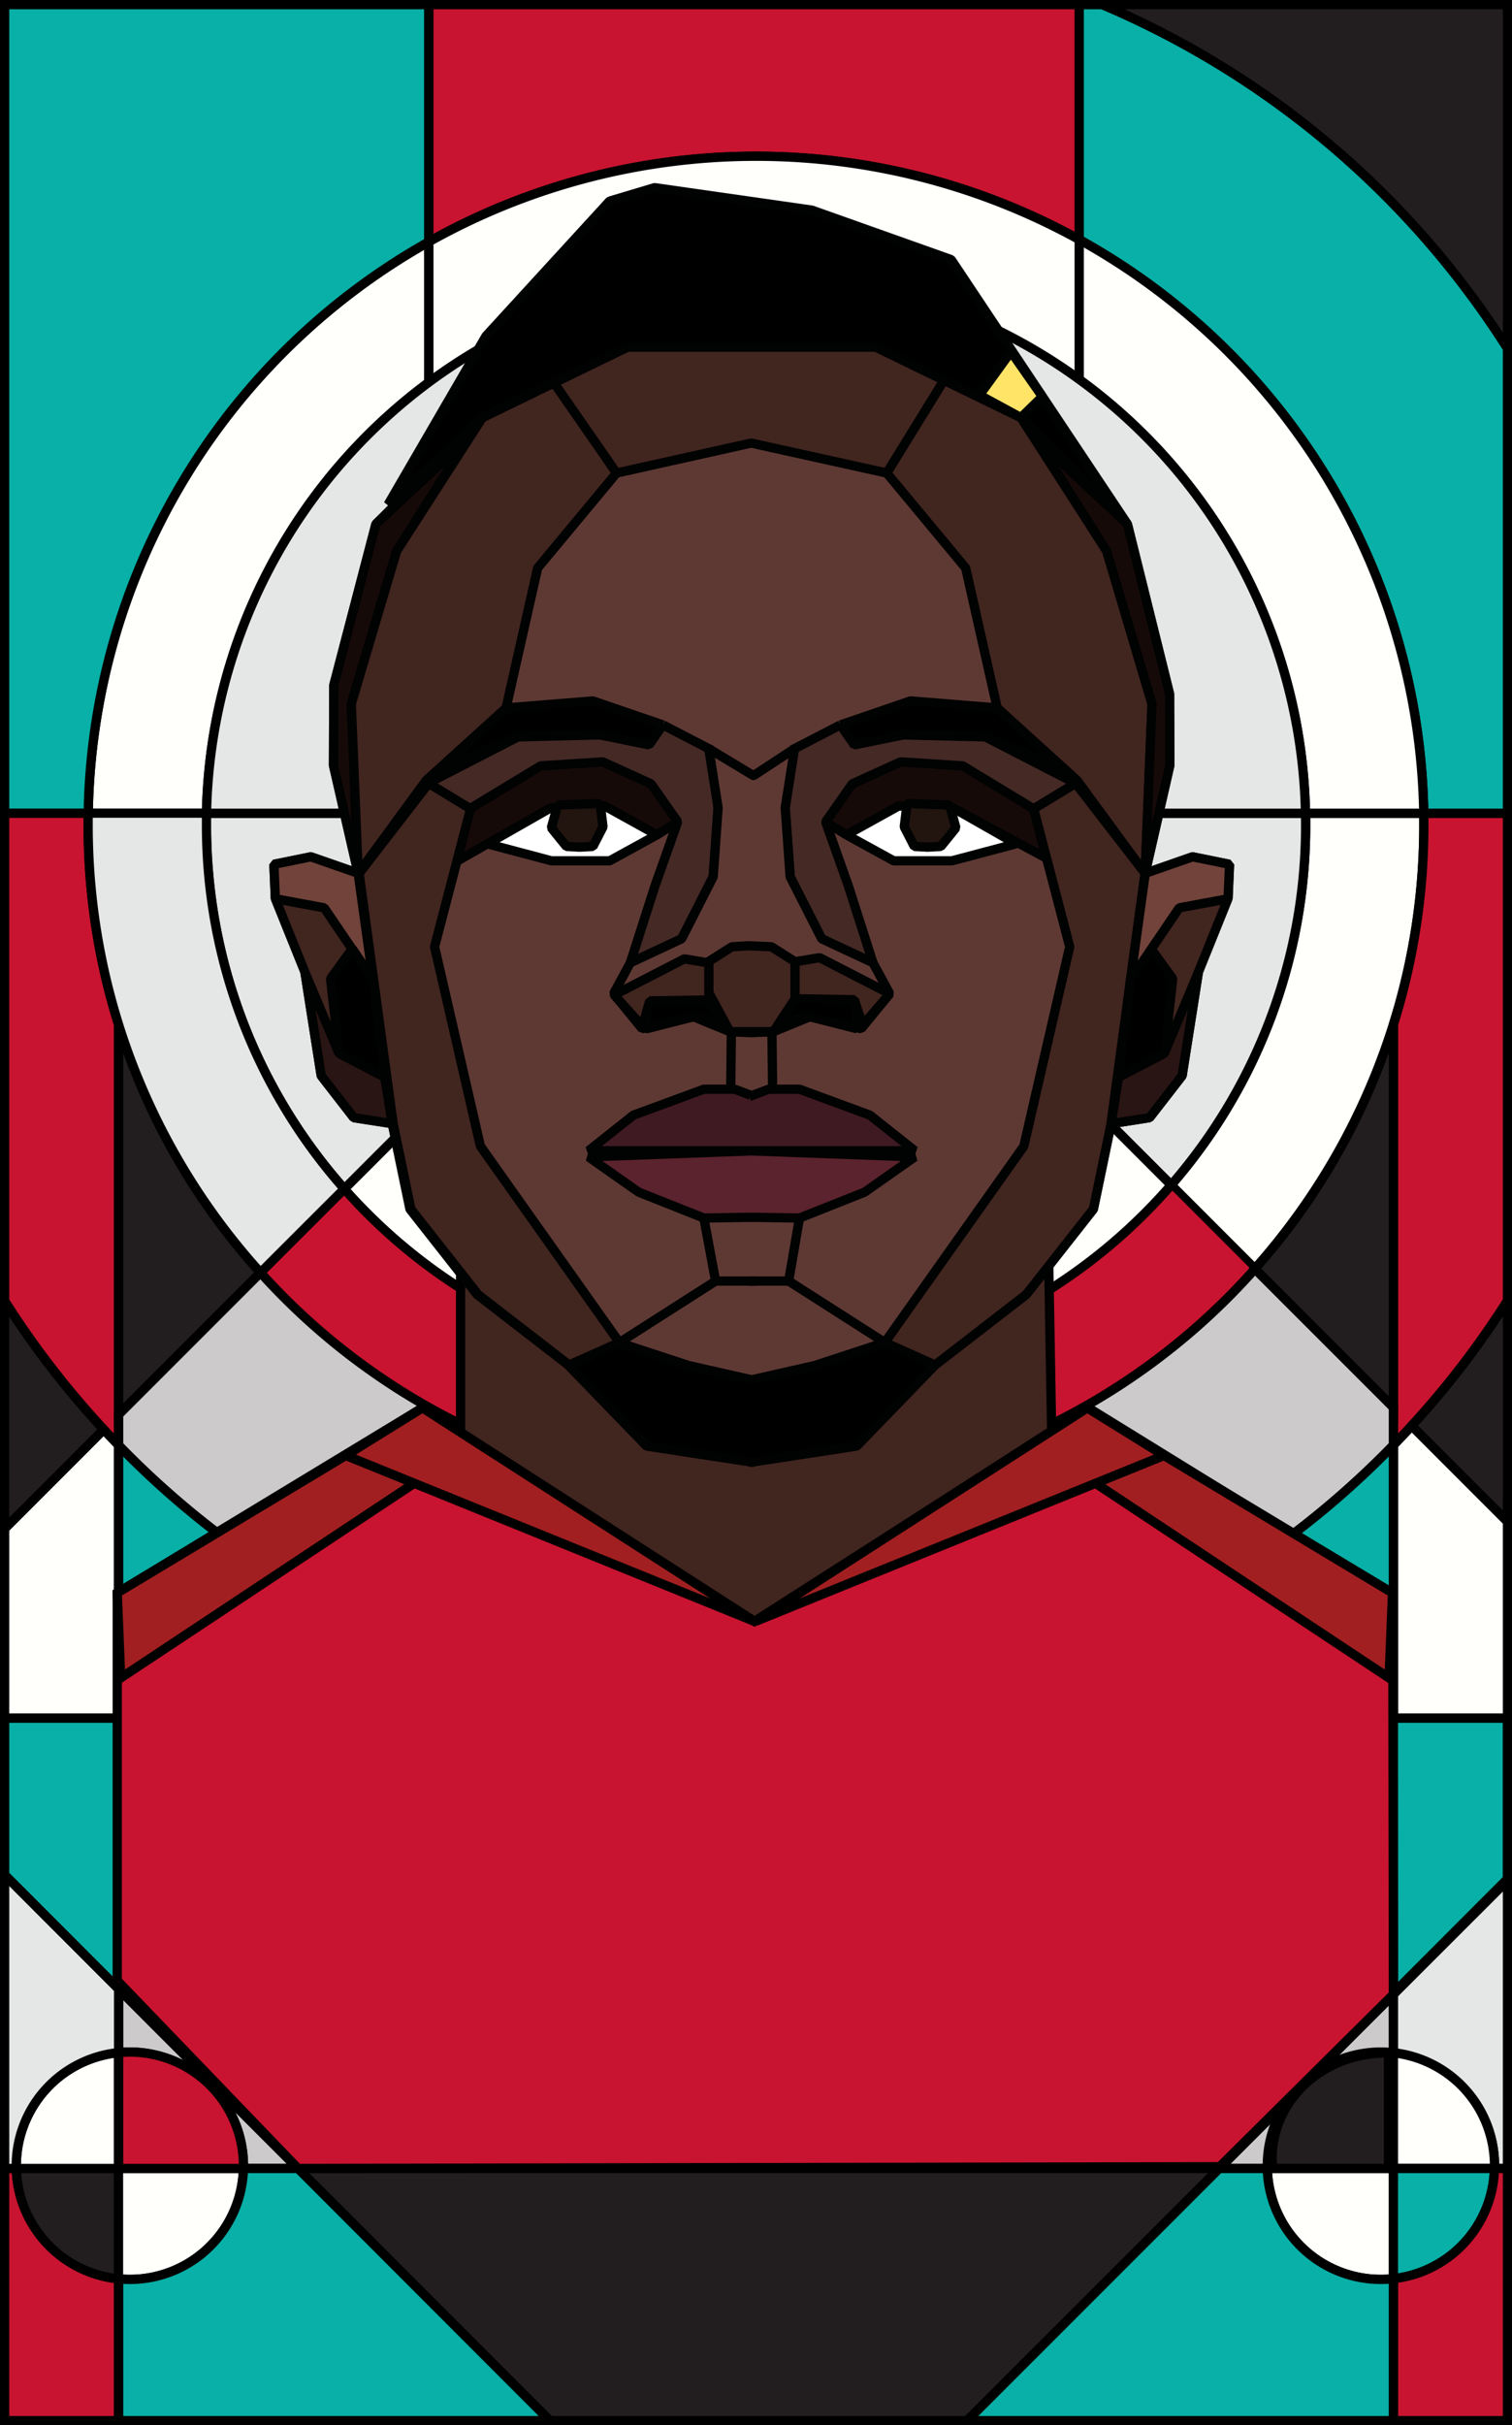 <svg xmlns="http://www.w3.org/2000/svg" viewBox="0 0 489.47 784.62"><rect x="0" y="0" width="489.47" height="784.62" fill="#808080" stroke="none"/><defs><style>.cls-1,.cls-17{fill:none}.cls-1,.cls-10,.cls-2,.cls-3,.cls-4,.cls-5,.cls-6,.cls-7,.cls-8{stroke:#000;stroke-miterlimit:10}.cls-1,.cls-10,.cls-12,.cls-13,.cls-14,.cls-15,.cls-16,.cls-17,.cls-18,.cls-19,.cls-2,.cls-20,.cls-21,.cls-22,.cls-23,.cls-25,.cls-3,.cls-4,.cls-6,.cls-7,.cls-8{stroke-width:3px}.cls-2{fill:#fffffb}.cls-3{fill:#cccaca}.cls-4,.cls-5{fill:#c81430}.cls-5{stroke-width:2px}.cls-6{fill:#08b0a7}.cls-7{fill:#221e20}.cls-8{fill:#e5e6e6}.cls-18{fill:#41251f}.cls-10{fill:#a21f21}.cls-12{fill:#5e3933}.cls-12,.cls-13,.cls-14,.cls-15,.cls-16,.cls-17,.cls-18,.cls-19,.cls-20,.cls-21,.cls-22,.cls-23,.cls-25{stroke:#010202;stroke-linejoin:bevel}.cls-13{fill:#160a09}.cls-15{fill:#fff}.cls-16{fill:#442925}.cls-19{fill:#3f1a23}.cls-20{fill:#5b232d}.cls-21{fill:#71433a}.cls-22{fill:#291513}.cls-23{fill:#22140f}.cls-25{fill:#492a25}</style></defs><g id="Layer_2" data-name="Layer 2"><g id="Layer_1-2" data-name="Layer 1"><path class="cls-1" d="M406.23 410.48A215.64 215.64 0 0 1 244.74 483v-38.31a177.54 177.54 0 0 0 134.39-61.32zM425.26 671l-7.86 7.86a36.62 36.62 0 0 1 7.86-7.86z"/><path class="cls-1" d="M406.23 410.48A215.64 215.64 0 0 1 244.74 483v-38.31a177.54 177.54 0 0 0 134.39-61.32zM38.4 643.44l58.06 58.09H78.8v-.88A36.78 36.78 0 0 0 42 663.87c-1.23 0-2.44.06-3.64.18zM394.72 701.53l22.68-22.66a36.59 36.59 0 0 0-7.15 21.78v.88zM425.26 671l-7.86 7.86a36.62 36.62 0 0 1 7.86-7.86zM451.08 645.21v18.9a31.92 31.92 0 0 0-4.05-.24 36.67 36.67 0 0 0-21.76 7.13z"/><path class="cls-1" d="M406.23 410.48A215.64 215.64 0 0 1 244.74 483v-38.31a177.54 177.54 0 0 0 134.39-61.32zM38.4 643.44l58.06 58.09H78.8v-.88A36.78 36.78 0 0 0 42 663.87c-1.23 0-2.44.06-3.64.18zM394.72 701.53l22.68-22.66a36.59 36.59 0 0 0-7.15 21.78v.88zM425.26 671l-7.86 7.86a36.62 36.62 0 0 1 7.86-7.86zM451.08 645.21v18.9a31.92 31.92 0 0 0-4.05-.24 36.67 36.67 0 0 0-21.76 7.13z"/><path class="cls-2" d="M460.93 266.76a215.27 215.27 0 0 1-54.7 143.72l-27.1-27.11a177.23 177.23 0 0 0 43.54-116.61c0-1.22 0-2.44-.05-3.66h38.28q.03 1.83.03 3.66z"/><path class="cls-3" d="M425.27 671a36.67 36.67 0 0 1 21.73-7.13 31.92 31.92 0 0 1 4.05.24v-18.9zm-7.87 7.88l7.86-7.86a36.62 36.62 0 0 0-7.86 7.85zm0 0l-22.68 22.66h15.54v-.88a36.59 36.59 0 0 1 7.14-21.79zM96.46 701.53L38.4 643.44v20.61c1.2-.12 2.41-.18 3.64-.18a36.78 36.78 0 0 1 36.77 36.78v.88z"/><path class="cls-4" d="M488 263.1v157.74a288.27 288.27 0 0 1-31 40.43c-1.95 2.13-3.92 4.21-5.92 6.27V331.47a216.09 216.09 0 0 0 9.85-64.71v-3.66z"/><path class="cls-5" d="M406.23 410.48A215.64 215.64 0 0 1 244.74 483v-38.31a177.54 177.54 0 0 0 134.39-61.32z"/><path class="cls-2" d="M138.83 78.23v45.54a177.63 177.63 0 0 0-72 139.33H28.56A216.11 216.11 0 0 1 138.83 78.23z"/><path class="cls-6" d="M488 112.67V263.1h-27.1A216.17 216.17 0 0 0 349.36 77.51V1.5h7.52A289 289 0 0 1 488 112.67z"/><path class="cls-7" d="M488 1.5v111.17A289 289 0 0 0 356.88 1.5z"/><path class="cls-6" d="M138.83 1.5v76.73A216.11 216.11 0 0 0 28.56 263.1H1.5V1.5z"/><path class="cls-2" d="M451.08 555.81v89.4L425.27 671a36.62 36.62 0 0 0-7.86 7.86l-22.68 22.66H96.46L38.4 643.44v-87.63z"/><path class="cls-8" d="M488 608.34v93.19h-4.18v-.88a36.76 36.76 0 0 0-32.73-36.54v-18.9z"/><path class="cls-2" d="M483.81 700.65v.88h-32.73v-37.42a36.76 36.76 0 0 1 32.73 36.54zM451.08 701.53v35.66a33.89 33.89 0 0 1-4.05.23 36.77 36.77 0 0 1-36.77-35.89z"/><path class="cls-6" d="M483.79 701.53a36.75 36.75 0 0 1-32.71 35.66v-35.66z"/><path class="cls-4" d="M488 701.53v81.59h-36.92v-45.93a36.75 36.75 0 0 0 32.71-35.66z"/><path class="cls-7" d="M394.73 701.53l-81.64 81.59H178.01l-81.55-81.59h298.27z"/><path class="cls-4" d="M38.4 737.24v45.88H1.5v-81.59h3.78a36.77 36.77 0 0 0 33.12 35.71z"/><path class="cls-7" d="M38.4 701.53v35.71a36.77 36.77 0 0 1-33.12-35.71z"/><path class="cls-2" d="M78.8 701.53A36.76 36.76 0 0 1 42 737.42c-1.23 0-2.44-.06-3.64-.18v-35.71zM38.4 664.05v37.48H5.28v-.88a36.78 36.78 0 0 1 33.12-36.6z"/><path class="cls-8" d="M38.4 643.44v20.61a36.78 36.78 0 0 0-33.13 36.6v.88H1.5v-95z"/><path class="cls-6" d="M38.4 555.81v87.63L1.5 606.51v-50.7h36.9zM451.08 555.81v89.01l36.89-36.93v-52.08h-36.89z"/><path class="cls-2" d="M38.4 467.54v88.27H1.5v-61.28l32.08-32.07c1.57 1.71 3.19 3.41 4.82 5.08z"/><path class="cls-7" d="M33.58 462.46L1.5 494.53v-73.69a287.44 287.44 0 0 0 32.08 41.62z"/><path class="cls-4" d="M38.4 331.51v136c-1.63-1.67-3.25-3.37-4.82-5.08A287.44 287.44 0 0 1 1.5 420.84V263.1h27.06v3.66a215.73 215.73 0 0 0 9.84 64.75z"/><path class="cls-7" d="M84.33 411.72L38.4 457.64V331.51a215.74 215.74 0 0 0 45.93 80.21z"/><path class="cls-5" d="M244.74 444.69V483a215.72 215.72 0 0 1-160.41-71.28l27.13-27.1a177.4 177.4 0 0 0 133.28 60.07z"/><path class="cls-2" d="M460.9 263.1h-38.28a177.61 177.61 0 0 0-73.26-140.27V77.51A216.17 216.17 0 0 1 460.9 263.1z"/><path class="cls-4" d="M349.36 1.5v76a216.47 216.47 0 0 0-210.53.72V1.5z"/><path class="cls-2" d="M349.36 77.51v45.32a178 178 0 0 0-210.53.94V78.23a216.47 216.47 0 0 1 210.53-.72z"/><path class="cls-8" d="M422.67 266.76a177.23 177.23 0 0 1-43.54 116.61L258.92 263.1h163.7c.03 1.22.05 2.44.05 3.66z"/><path class="cls-2" d="M379.13 383.37a177.91 177.91 0 0 1-267.67 1.25L233 263.1h25.88z"/><path class="cls-8" d="M233 263.1L111.46 384.62a177.2 177.2 0 0 1-44.65-117.86v-3.66z"/><path class="cls-2" d="M488 492.26v63.55h-36.92v-88.27c2-2.06 4-4.14 5.92-6.27z"/><path class="cls-7" d="M488 420.84v71.42l-31-31a288.27 288.27 0 0 0 31-40.42zM451.08 331.47v123.88l-44.85-44.87a215.84 215.84 0 0 0 44.85-79.01z"/><path class="cls-3" d="M451.08 455.35v12.19a287.08 287.08 0 0 1-206.34 87.12V483a215.64 215.64 0 0 0 161.49-72.47z"/><path class="cls-6" d="M451.08 467.54v88.27H244.74v-1.15a287.08 287.08 0 0 0 206.34-87.12zM244.74 554.66v1.15H38.4v-88.27a287 287 0 0 0 206.34 87.12z"/><path class="cls-8" d="M111.46 384.62l-27.13 27.1a215.45 215.45 0 0 1-55.8-145v-3.66h38.32v3.66a177.2 177.2 0 0 0 44.61 117.9z"/><path class="cls-4" d="M78.81 700.65v.88H38.4v-37.48c1.2-.12 2.41-.18 3.64-.18a36.78 36.78 0 0 1 36.77 36.78z"/><path class="cls-7" d="M448.61 664.19h.89v37.33H412a31.29 31.29 0 0 1-.18-3.37c.02-18.75 16.48-33.96 36.79-33.96z"/><path class="cls-6" d="M178 783.12H38.4v-45.88c1.2.12 2.41.18 3.64.18a36.76 36.76 0 0 0 36.76-35.89h17.66z"/><path class="cls-8" d="M422.62 263.1H66.85a177.92 177.92 0 0 1 355.77 0z"/><path class="cls-3" d="M244.74 483v71.71A287 287 0 0 1 38.4 467.54v-9.9l45.93-45.92A215.72 215.72 0 0 0 244.74 483z"/><path class="cls-6" d="M451.08 737.19v45.93h-138l81.63-81.59h15.54A36.77 36.77 0 0 0 447 737.42a33.89 33.89 0 0 0 4.08-.23z"/><path fill="#41251f" stroke-width="3" stroke="#000" stroke-miterlimit="10" d="M149.1 367.4v127.13l95.64 60.13 96.05-71.47-2.43-140.62L149.1 367.4z"/><path class="cls-4" d="M37.96 641.13V515.32l98.81-59.86 107.46 69.08 108.11-69.07 98.53 60.77.21 128.97-56.22 55.76-298.4.56-58.06-60.31"/><path class="cls-10" d="M244.23 524.54l-110.14-44.68-22.15-8.99 24.83-15.41 107.46 69.08zM39.07 542.84l95.02-62.98-22.15-8.99-73.98 44.45 1.11 27.52zM244.52 524.56l110.14-44.69 22.15-8.99-24.83-15.4-107.46 69.08zM449.68 542.85l-95.02-62.98 22.15-8.99 73.98 44.46-1.11 27.51z"/><path fill="#d98d6c" stroke-width="2.2" stroke="#000" stroke-miterlimit="10" d="M246.8 393.6v.1l-.79-.06.79-.04z"/><path class="cls-12" d="M244.28 473.13l-34.96-5.34-25.37-26.19-29.49-22.79-21.75-27.64-5.74-27.65-11.02-80.99-7.99-34.92.09-25.88 13.65-52.2 34.47-34.43 46.93-22.8 41.18-.97"/><path class="cls-12" d="M242.38 473.13l34.95-5.34 25.38-26.19 29.49-22.79 21.75-27.64 5.74-27.65 11.02-80.99 7.99-34.92-.09-23.13-13.65-54.95-34.47-34.43-46.93-22.8-41.18-.97"/><path class="cls-13" d="M115.95 282.53l-2.23-54.8 14.68-49.47 22.98-36.37-29.68 27.64-13.65 52.2-.09 25.88 7.99 34.92z"/><path class="cls-14" d="M214.59 234.52l-4.47 6.46-15.96-3.23-26.49.65-24.42 10.02 20.59-19.4 28.09-2.26 22.66 7.76z"/><path class="cls-15" d="M212.68 270.08l-16.92-9.37-17.56.64-20.43 11.64 20.75 5.5h18.83l15.33-8.41z"/><path class="cls-13" d="M212.68 270.08l6.7-4.2-8.62-12.29-15.64-7.11-20.11 1.29-22.99 13.91-4.16 16.97 30.34-17.3 17.56-.64 16.92 9.37z"/><path class="cls-16" d="M214.59 234.52l15.64 8.08 2.24 18.75-1.6 22.31-10.21 20.05-16.6 7.76 7.98-24.9 7.34-20.69-8.62-12.29-15.64-7.11-20.11 1.29-22.99 13.91-13.56-8.25 29.21-15.03 26.49-.65 15.96 3.23 4.47-6.46z"/><path class="cls-14" d="M233.9 330.06l-4.62-6.95-19.16.32-.8 9.38 15.17-3.88 9.41 1.13z"/><path class="cls-17" d="M229.28 323.11v-11.97l7.66-4.85 7.34-.32"/><path class="cls-18" d="M244.28 111.33l-41.18.97-46.93 22.8-27.77 43.16-14.68 49.47 2.23 54.8 22.03-30.07 25.86-23.44 10.21-45.26 25.54-30.72 43.58-9.7 43.9 9.7 25.54 30.72 10.21 45.26 25.86 23.44 22.03 30.07 2.23-54.8-14.68-49.47-27.77-43.16-46.93-22.8-41.18-.97"/><path class="cls-19" d="M244.1 354.74l-6.27-2.36h-9.98l-22.8 8.39-14.54 11.53h53.59"/><path class="cls-20" d="M244.1 393.8l-16.25.26-21.09-8.38-16.25-11.41 53.59-1.97"/><path class="cls-14" d="M244.28 446.61l-21.39-4.85-22.66-7.43-16.28 7.27 25.37 26.19 34.96 5.34"/><path class="cls-17" d="M236.55 351.88l.23-19.4"/><path class="cls-18" d="M115.95 282.53l-15.32-5.34-11.97 2.43.48 11.15 9.57 23.77 5.27 33.46 10.54 13.58 12.45 1.94-11.02-80.99z"/><path class="cls-21" d="M120.74 316.96l-15.8-23.27-15.8-2.92-.48-11.15 11.97-2.43 15.32 5.34 4.79 34.43z"/><path class="cls-22" d="M124.57 348.49l-14.84-7.76-11.02-26.19 5.27 33.46 10.54 13.58 12.45 1.94-2.4-15.03z"/><path class="cls-14" d="M109.73 340.73l-2.72-24.09 7.03-9.7 6.7 10.02 3.83 31.53-14.84-7.76z"/><path class="cls-13" d="M370.71 282.53l2.23-54.8-14.68-49.47-22.99-36.37 29.69 27.64 13.65 54.95.09 23.13-7.99 34.92z"/><path class="cls-14" d="M272.07 234.52l4.47 6.46 15.96-3.23 26.49.65 24.42 10.02-20.59-19.4-28.09-2.26-22.66 7.76z"/><path class="cls-15" d="M273.98 270.08l16.92-9.37 17.56.64 20.43 11.64-20.75 5.5h-18.83l-15.33-8.41z"/><path class="cls-13" d="M273.98 270.08l-6.7-4.2 8.62-12.29 15.64-7.11 20.11 1.29 22.98 13.91 4.06 15.92-30.23-16.25-17.56-.64-16.92 9.37z"/><path class="cls-16" d="M272.07 234.52l-15.64 8.08-2.24 18.75 1.6 22.31L266 303.71l16.6 7.76-7.98-24.9-7.34-20.69 8.62-12.29 15.64-7.11 20.11 1.29 22.98 13.91 13.57-8.25-29.21-15.03-26.49-.65-15.96 3.23-4.47-6.46z"/><path class="cls-12" d="M242.38 334.1l7.98-.32 11.81-4.85 16.6 3.88 9.26-11.32-5.43-10.02-16.6-7.76-10.21-20.05-1.6-22.31 3.02-19.14-13.26 8.7h-.06l-14.44-8.7 3.02 19.14-1.6 22.31-10.21 20.05-16.6 7.76-5.43 10.02 9.26 11.32 16.6-3.88 11.81 4.85 7.98.32"/><path class="cls-14" d="M252.75 330.06l4.63-6.95 19.16.32.79 9.38-15.16-3.88-9.42 1.13zM233.46 330.06l-4.63-6.95-19.15.32-.8 9.38 15.16-3.88 9.42 1.13z"/><path class="cls-17" d="M262.17 328.93l-12.29 3.55 7.5-9.37"/><path class="cls-18" d="M257.38 323.11v-11.97l-7.66-4.85-7.34-.32-5.44.32-7.66 4.85.02 9.7 7 12.94h14.06l7.02-10.67z"/><path class="cls-19" d="M242.56 354.74l6.27-2.36h9.98l22.8 8.39 14.53 11.53h-53.58"/><path class="cls-20" d="M242.56 393.8l16.25.26 21.09-8.38 16.24-11.41-53.58-1.97"/><path class="cls-14" d="M242.38 446.61l21.39-4.85 22.66-7.43 16.28 7.27-25.38 26.19-34.95 5.34"/><path class="cls-17" d="M250.11 351.88l-.23-19.4"/><path class="cls-18" d="M242.38 414.44h12.93l31.12 19.89 45.01-63.53 14.85-64.51-11.66-44.61 13.57-8.25 22.51 29.1-11.02 80.99-5.74 27.65-21.75 27.64-29.49 22.79-16.28-7.27-31.12-19.89h-12.93z"/><path class="cls-18" d="M244.59 414.44h-12.93l-31.13 19.89-45.01-63.53-14.84-64.51 11.65-44.61-13.57-8.25-22.5 29.1 11.01 80.99 5.75 27.65 21.74 27.64 29.49 22.79 16.28-7.27 31.13-19.89h12.93zM370.71 282.53l15.32-5.34 11.97 2.43-.48 11.15-9.58 23.77-5.26 33.46-10.54 13.58-12.45 1.94 11.02-80.99z"/><path class="cls-22" d="M362.09 348.49l14.84-7.76 11.01-26.19-5.26 33.46-10.54 13.58-12.45 1.94 2.4-15.03z"/><path class="cls-14" d="M376.93 340.73l2.71-24.09-7.02-9.7-6.7 10.02-3.83 31.53 14.84-7.76zM125.63 163.24l31.7-54.52 40.01-43.65 14.55-4.36 50.92 7.27 45.1 16.01 57.05 85.54-34.47-34.43-46.93-22.8H203.1l-46.93 22.8-30.54 28.14z"/><path class="cls-23" d="M309.45 267.81l-4.88 6.03-4.28.23-4.31-.23-3.26-6.34.94-7.58 13.74.51 2.05 7.38zM178.48 267.81l4.88 6.03 4.28.23 4.31-.23 3.26-6.34-.94-7.58-13.74.51-2.05 7.38z"/><path fill="#ffe467" stroke="#010202" stroke-linejoin="bevel" stroke-width="3" d="M330.49 135.1l6.96-6.79-10.18-14.55-10.19 14.06 13.41 7.28z"/><path class="cls-18" d="M288.03 321.49l-22.68-11.67-7.97 1.32v11.97l19.16.32 2.76 8.2 8.73-10.14zM198.84 321.88l22.68-11.67 7.96 1.33v11.96l-19.15.32-2.37 8.2-9.12-10.14z"/><path class="cls-25" d="M231.66 414.44l-3.81-20.38M255.31 414.44l3.5-20.38M199.59 153.04l-19.9-28.68M287.07 153.04L306.21 122"/><path class="cls-21" d="M365.96 316.96l15.8-23.27 15.8-2.92.48-11.15-11.97-2.43-15.32 5.34-4.79 34.43z"/></g></g></svg>